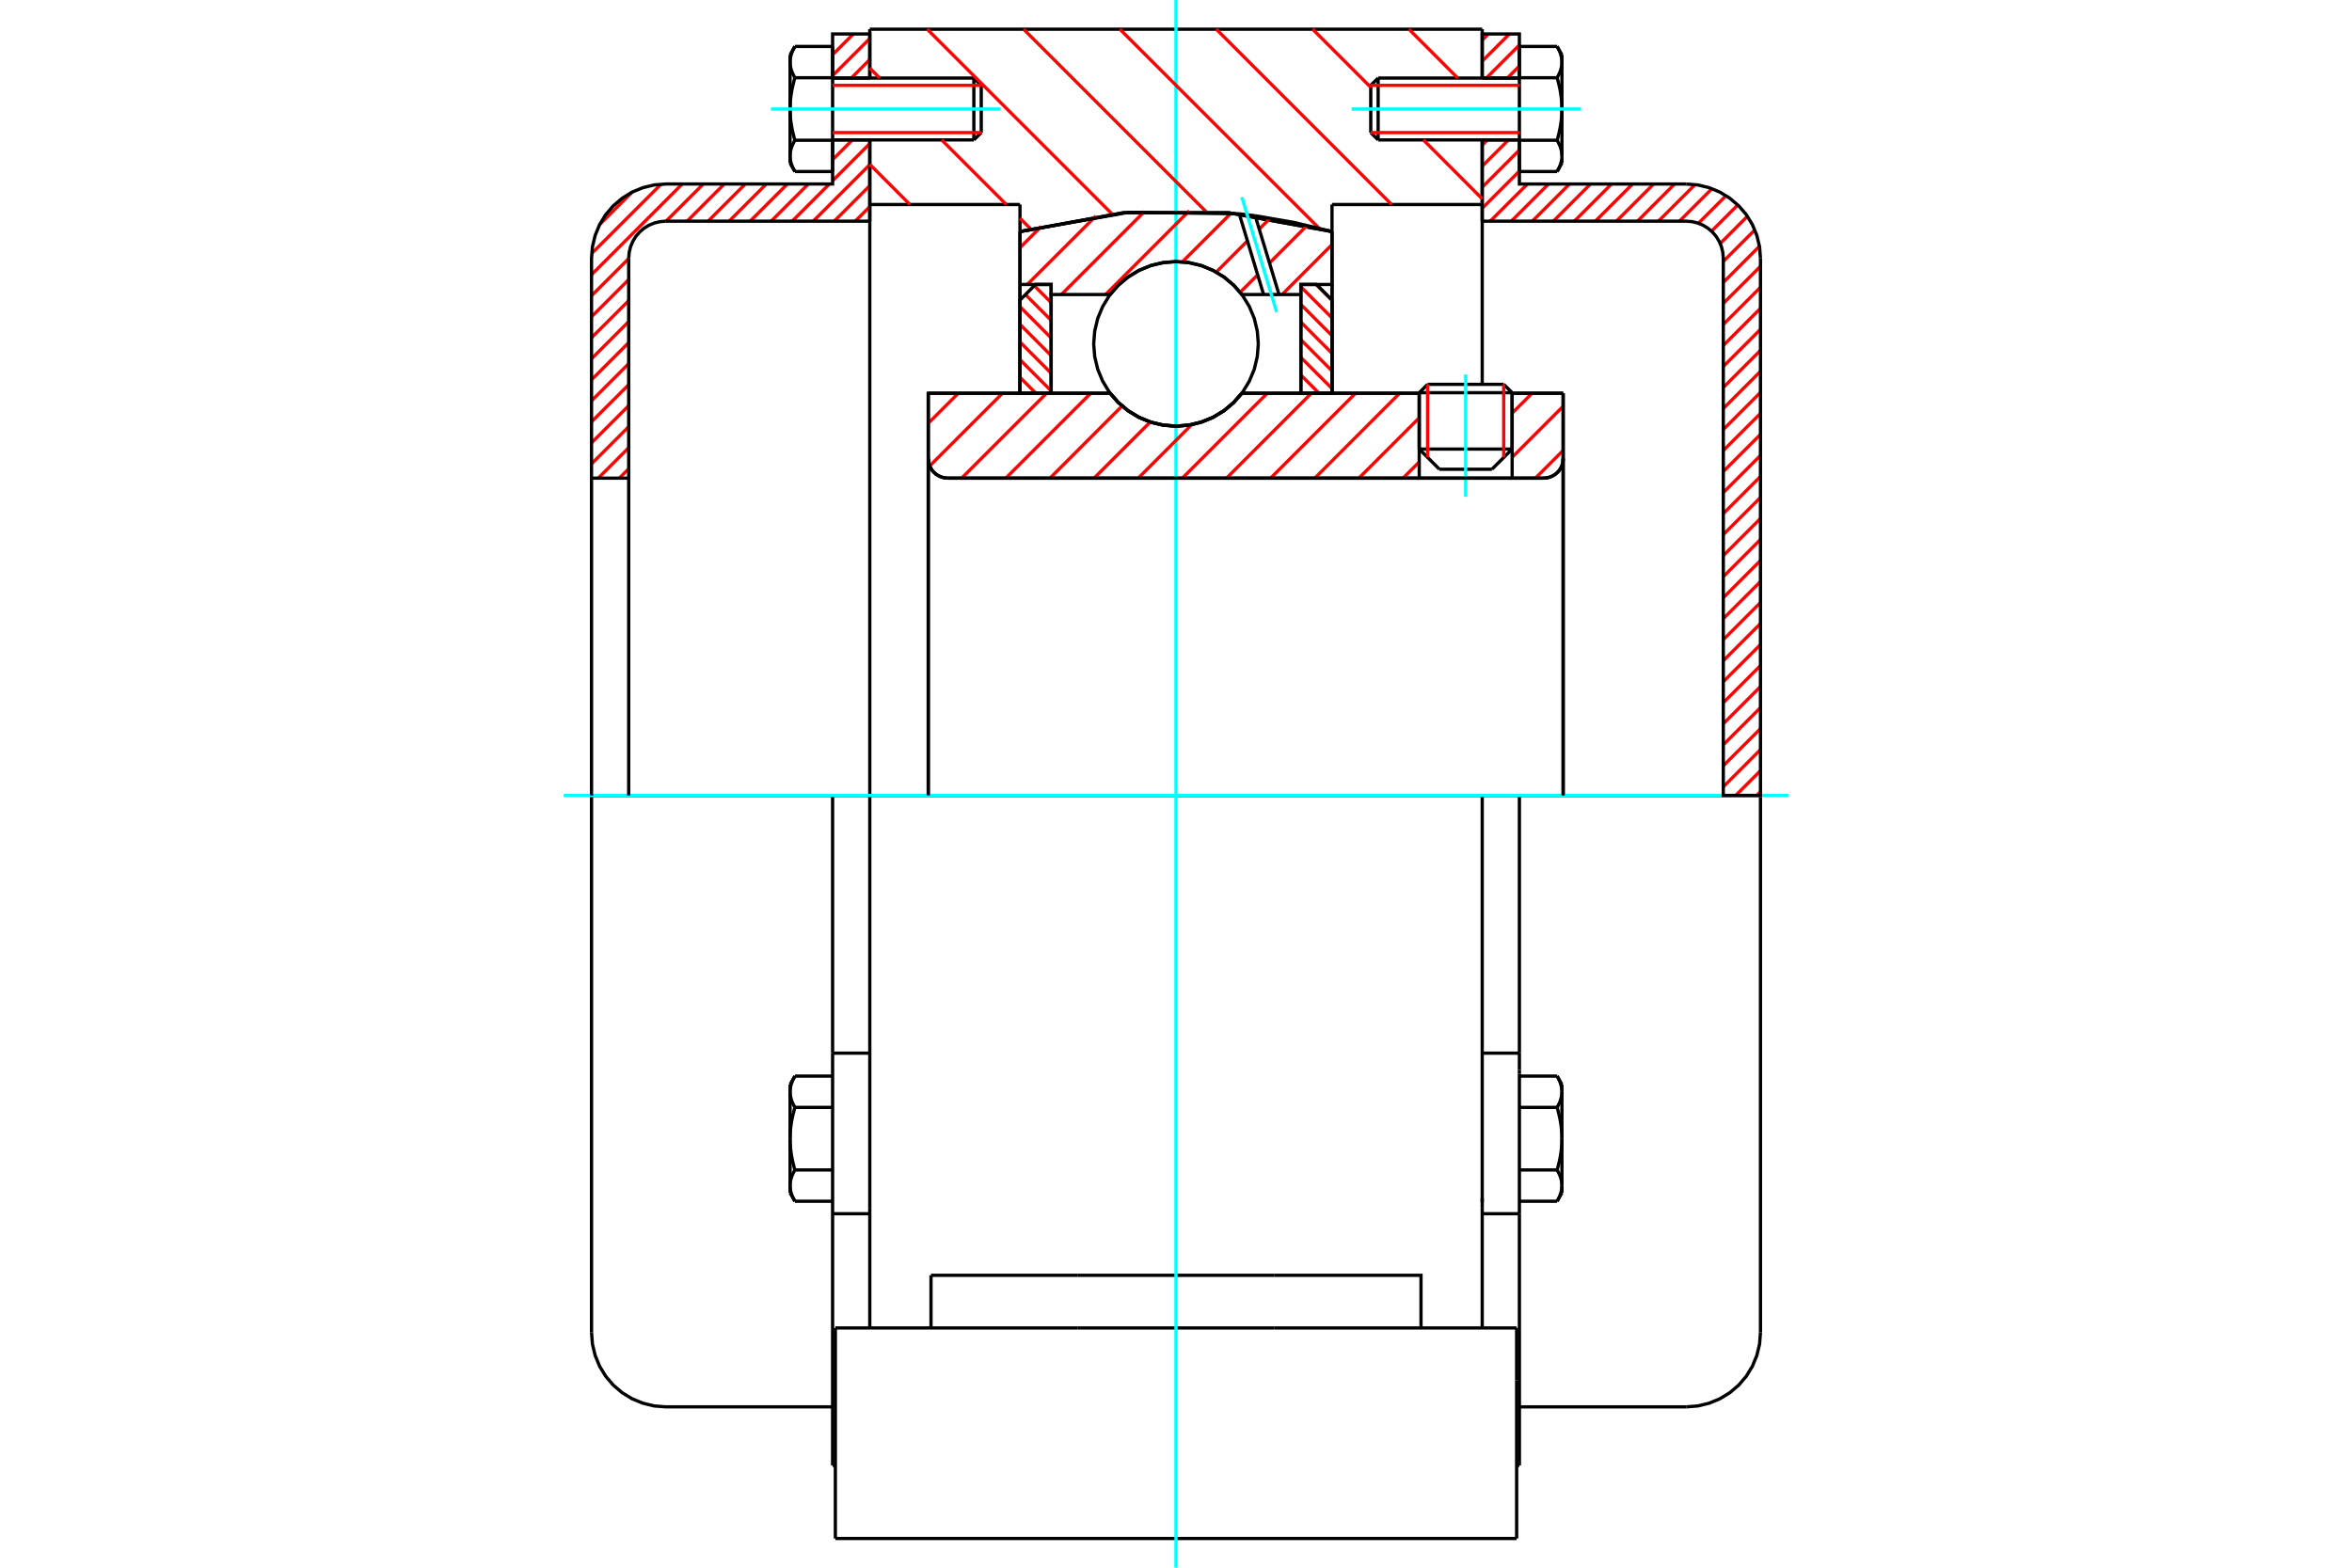 <?xml version="1.0" standalone="no"?>
<!DOCTYPE svg PUBLIC "-//W3C//DTD SVG 1.1//EN"
	"http://www.w3.org/Graphics/SVG/1.1/DTD/svg11.dtd">
<svg xmlns="http://www.w3.org/2000/svg" height="100%" width="100%" viewBox="0 0 36000 24000">
	<rect x="-1800" y="-1200" width="39600" height="26400" style="fill:#FFF"/>
	<g style="fill:none; fill-rule:evenodd" transform="matrix(1 0 0 1 0 0)">
		<g style="fill:none; stroke:#000; stroke-width:50; shape-rendering:geometricPrecision">
			<line x1="23145" y1="6012" x2="21723" y2="6012"/>
			<line x1="21851" y1="5884" x2="23016" y2="5884"/>
			<line x1="21723" y1="6875" x2="23145" y2="6875"/>
			<line x1="22835" y1="7184" x2="22032" y2="7184"/>
			<polyline points="23628,7320 23675,7316 23720,7305 23763,7287 23803,7263 23839,7232 23869,7197 23894,7157 23912,7113 23923,7068 23926,7021"/>
			<line x1="23926" y1="6020" x2="23926" y2="7021"/>
			<line x1="23145" y1="6020" x2="23926" y2="6020"/>
			<line x1="19008" y1="6020" x2="21723" y2="6020"/>
			<polyline points="16992,6020 17121,6166 17270,6291 17437,6391 17617,6464 17806,6509 18000,6524 18194,6509 18383,6464 18563,6391 18730,6291 18879,6166 19008,6020"/>
			<line x1="14208" y1="6020" x2="16992" y2="6020"/>
			<line x1="14208" y1="7021" x2="14208" y2="6020"/>
			<polyline points="14208,7021 14212,7068 14223,7113 14241,7157 14265,7197 14296,7232 14331,7263 14371,7287 14415,7305 14460,7316 14507,7320"/>
			<line x1="23628" y1="7320" x2="14507" y2="7320"/>
			<line x1="23926" y1="7021" x2="23926" y2="12178"/>
			<line x1="14208" y1="7021" x2="14208" y2="12178"/>
			<line x1="21851" y1="5884" x2="21723" y2="6012"/>
			<line x1="23145" y1="6012" x2="23016" y2="5884"/>
			<line x1="22835" y1="7184" x2="23145" y2="6875"/>
			<line x1="21723" y1="6875" x2="22032" y2="7184"/>
			<line x1="21723" y1="6012" x2="21723" y2="6875"/>
			<line x1="23145" y1="6875" x2="23145" y2="6012"/>
			<line x1="22687" y1="12178" x2="13313" y2="12178"/>
			<line x1="22687" y1="3131" x2="20388" y2="3131"/>
			<line x1="22687" y1="2142" x2="22687" y2="3131"/>
			<line x1="22687" y1="447" x2="22687" y2="1195"/>
			<line x1="13313" y1="447" x2="22687" y2="447"/>
			<line x1="13313" y1="1195" x2="13313" y2="447"/>
			<line x1="13313" y1="3131" x2="13313" y2="2142"/>
			<line x1="15612" y1="3131" x2="13313" y2="3131"/>
			<line x1="15612" y1="3545" x2="15612" y2="3131"/>
			<polyline points="20388,3545 18805,3257 17195,3257 15612,3545"/>
			<line x1="20388" y1="3131" x2="20388" y2="3545"/>
			<line x1="15612" y1="6014" x2="15612" y2="3545"/>
			<line x1="13313" y1="12178" x2="13313" y2="3131"/>
			<line x1="20388" y1="3545" x2="20388" y2="6014"/>
			<line x1="12786" y1="23553" x2="23214" y2="23553"/>
			<line x1="14250" y1="20330" x2="14250" y2="19524"/>
			<line x1="16500" y1="19524" x2="14250" y2="19524"/>
			<line x1="16500" y1="20330" x2="19500" y2="20330"/>
			<line x1="19500" y1="19524" x2="16500" y2="19524"/>
			<polyline points="21750,20330 21750,19524 19500,19524"/>
			<line x1="22687" y1="20330" x2="22687" y2="18491"/>
			<line x1="13313" y1="20330" x2="13313" y2="18491"/>
			<line x1="19500" y1="20330" x2="23214" y2="20330"/>
			<line x1="22687" y1="18340" x2="22687" y2="18404"/>
			<line x1="22687" y1="3131" x2="22687" y2="5872"/>
			<line x1="13313" y1="18491" x2="13313" y2="12178"/>
			<line x1="23214" y1="21135" x2="23214" y2="20330"/>
			<line x1="23214" y1="23553" x2="23214" y2="21135"/>
			<polyline points="12786,23553 12786,21135 12786,20330"/>
			<line x1="22687" y1="18491" x2="22687" y2="12178"/>
			<line x1="12786" y1="20330" x2="16500" y2="20330"/>
			<line x1="12744" y1="16123" x2="13313" y2="16123"/>
			<polyline points="12744,16123 12744,16379 12744,16437 12744,18581 12744,22434"/>
			<polyline points="12093,18151 12093,18157 12093,18164 12093,18170 12094,18177 12094,18183 12095,18190 12096,18196 12096,18203 12097,18210 12099,18216 12100,18223 12101,18229 12103,18236 12104,18242 12106,18249 12108,18256 12110,18262 12112,18269 12114,18276 12116,18283 12119,18290 12121,18296 12124,18303 12127,18310 12130,18317 12133,18324 12136,18331 12139,18338 12143,18346 12147,18353 12150,18360 12154,18367 12158,18375 12162,18382 12167,18390"/>
			<line x1="12093" y1="18262" x2="12093" y2="18151"/>
			<polyline points="12093,17432 12093,17445 12093,17459 12093,17472 12094,17485 12094,17498 12095,17511 12096,17524 12096,17537 12097,17550 12099,17563 12100,17577 12101,17590 12103,17603 12104,17616 12106,17629 12108,17643 12110,17656 12112,17670 12114,17683 12116,17697 12119,17710 12121,17724 12124,17738 12127,17752 12130,17766 12133,17780 12136,17794 12139,17808 12143,17822 12147,17837 12150,17851 12154,17866 12158,17881 12162,17896 12167,17911"/>
			<line x1="12093" y1="18151" x2="12093" y2="17432"/>
			<polyline points="12167,17911 12162,17919 12158,17926 12154,17934 12150,17941 12147,17948 12143,17955 12139,17963 12136,17970 12133,17977 12130,17984 12127,17991 12124,17998 12121,18005 12119,18011 12116,18018 12114,18025 12112,18032 12110,18039 12108,18045 12106,18052 12104,18059 12103,18065 12101,18072 12100,18078 12099,18085 12097,18091 12096,18098 12096,18105 12095,18111 12094,18118 12094,18124 12093,18131 12093,18137 12093,18144 12093,18151"/>
			<polyline points="12093,16714 12093,16720 12093,16727 12093,16734 12094,16740 12094,16747 12095,16753 12096,16760 12096,16766 12097,16773 12099,16780 12100,16786 12101,16793 12103,16799 12104,16806 12106,16813 12108,16819 12110,16826 12112,16833 12114,16839 12116,16846 12119,16853 12121,16860 12124,16867 12127,16874 12130,16881 12133,16888 12136,16895 12139,16902 12143,16909 12147,16916 12150,16923 12154,16931 12158,16938 12162,16946 12167,16953"/>
			<line x1="12093" y1="17432" x2="12093" y2="16714"/>
			<polyline points="12167,16953 12162,16968 12158,16983 12154,16998 12150,17013 12147,17028 12143,17042 12139,17056 12136,17071 12133,17085 12130,17099 12127,17113 12124,17127 12121,17140 12119,17154 12116,17168 12114,17181 12112,17195 12110,17208 12108,17222 12106,17235 12104,17248 12103,17261 12101,17275 12100,17288 12099,17301 12097,17314 12096,17327 12096,17340 12095,17353 12094,17367 12094,17380 12093,17393 12093,17406 12093,17419 12093,17432"/>
			<line x1="12093" y1="16714" x2="12093" y2="16603"/>
			<polyline points="12167,16474 12162,16482 12158,16490 12154,16497 12150,16504 12147,16512 12143,16519 12139,16526 12136,16533 12133,16540 12130,16547 12127,16554 12124,16561 12121,16568 12119,16575 12116,16582 12114,16588 12112,16595 12110,16602 12108,16609 12106,16615 12104,16622 12103,16629 12101,16635 12100,16642 12099,16648 12097,16655 12096,16661 12096,16668 12095,16675 12094,16681 12094,16688 12093,16694 12093,16701 12093,16707 12093,16714"/>
			<line x1="12744" y1="16953" x2="12167" y2="16953"/>
			<line x1="12744" y1="16474" x2="12167" y2="16474"/>
			<line x1="12744" y1="17911" x2="12167" y2="17911"/>
			<line x1="12744" y1="18390" x2="12167" y2="18390"/>
			<line x1="10191" y1="12178" x2="9054" y2="12178"/>
			<line x1="12744" y1="12178" x2="10191" y2="12178"/>
			<line x1="13313" y1="12178" x2="12744" y2="12178"/>
			<line x1="9054" y1="12178" x2="9054" y2="20400"/>
			<line x1="12744" y1="12178" x2="12744" y2="16123"/>
			<line x1="15019" y1="2030" x2="15019" y2="1307"/>
			<line x1="14906" y1="2142" x2="14906" y2="1195"/>
			<polyline points="12167,2147 12162,2155 12158,2162 12154,2170 12150,2177 12147,2185 12143,2192 12139,2199 12136,2206 12133,2213 12130,2220 12127,2227 12124,2234 12121,2241 12119,2248 12116,2255 12114,2261 12112,2268 12110,2275 12108,2282 12106,2288 12104,2295 12103,2301 12101,2308 12100,2315 12099,2321 12097,2328 12096,2334 12096,2341 12095,2347 12094,2354 12094,2361 12093,2367 12093,2374 12093,2380 12093,2387"/>
			<polyline points="12093,1669 12093,1682 12093,1695 12093,1708 12094,1721 12094,1734 12095,1747 12096,1760 12096,1773 12097,1787 12099,1800 12100,1813 12101,1826 12103,1839 12104,1853 12106,1866 12108,1879 12110,1892 12112,1906 12114,1919 12116,1933 12119,1947 12121,1960 12124,1974 12127,1988 12130,2002 12133,2016 12136,2030 12139,2044 12143,2059 12147,2073 12150,2088 12154,2102 12158,2117 12162,2132 12167,2147"/>
			<line x1="12093" y1="2387" x2="12093" y2="1669"/>
			<polyline points="12093,950 12093,957 12093,963 12093,970 12094,976 12094,983 12095,990 12096,996 12096,1003 12097,1009 12099,1016 12100,1022 12101,1029 12103,1036 12104,1042 12106,1049 12108,1056 12110,1062 12112,1069 12114,1076 12116,1082 12119,1089 12121,1096 12124,1103 12127,1110 12130,1117 12133,1124 12136,1131 12139,1138 12143,1145 12147,1152 12150,1160 12154,1167 12158,1175 12162,1182 12167,1190"/>
			<line x1="12093" y1="1669" x2="12093" y2="950"/>
			<polyline points="12167,1190 12162,1205 12158,1220 12154,1235 12150,1249 12147,1264 12143,1278 12139,1293 12136,1307 12133,1321 12130,1335 12127,1349 12124,1363 12121,1377 12119,1390 12116,1404 12114,1418 12112,1431 12110,1445 12108,1458 12106,1471 12104,1485 12103,1498 12101,1511 12100,1524 12099,1537 12097,1550 12096,1564 12096,1577 12095,1590 12094,1603 12094,1616 12093,1629 12093,1642 12093,1655 12093,1669"/>
			<line x1="12093" y1="950" x2="12093" y2="839"/>
			<polyline points="12167,711 12162,718 12158,726 12154,733 12150,741 12147,748 12143,755 12139,762 12136,769 12133,777 12130,784 12127,791 12124,797 12121,804 12119,811 12116,818 12114,825 12112,832 12110,838 12108,845 12106,852 12104,858 12103,865 12101,871 12100,878 12099,885 12097,891 12096,898 12096,904 12095,911 12094,917 12094,924 12093,930 12093,937 12093,944 12093,950"/>
			<polyline points="12093,2387 12093,2393 12093,2400 12093,2407 12094,2413 12094,2420 12095,2426 12096,2433 12096,2439 12097,2446 12099,2452 12100,2459 12101,2466 12103,2472 12104,2479 12106,2485 12108,2492 12110,2499 12112,2506 12114,2512 12116,2519 12119,2526 12121,2533 12124,2540 12127,2547 12130,2553 12133,2560 12136,2568 12139,2575 12143,2582 12147,2589 12150,2596 12154,2604 12158,2611 12162,2619 12167,2626"/>
			<line x1="12093" y1="2498" x2="12093" y2="2387"/>
			<line x1="12744" y1="711" x2="12167" y2="711"/>
			<line x1="12744" y1="1190" x2="12167" y2="1190"/>
			<line x1="12744" y1="1190" x2="12744" y2="711"/>
			<line x1="12744" y1="2147" x2="12167" y2="2147"/>
			<line x1="12744" y1="2147" x2="12744" y2="1190"/>
			<line x1="12744" y1="2626" x2="12167" y2="2626"/>
			<line x1="12744" y1="2626" x2="12744" y2="2147"/>
			<line x1="12744" y1="18581" x2="13313" y2="18581"/>
			<line x1="12744" y1="22434" x2="12786" y2="22434"/>
			<line x1="12093" y1="18262" x2="12167" y2="18390"/>
			<line x1="12167" y1="16474" x2="12093" y2="16603"/>
			<polyline points="9054,20400 9068,20578 9110,20752 9178,20917 9271,21069 9387,21205 9523,21321 9675,21414 9840,21482 10014,21524 10191,21538 12744,21538"/>
			<line x1="14906" y1="2142" x2="15019" y2="2030"/>
			<line x1="15019" y1="1307" x2="14906" y2="1195"/>
			<line x1="12744" y1="2142" x2="14906" y2="2142"/>
			<line x1="14906" y1="1195" x2="12744" y2="1195"/>
			<line x1="12167" y1="711" x2="12093" y2="839"/>
			<line x1="12093" y1="2498" x2="12167" y2="2626"/>
			<line x1="22687" y1="16123" x2="23256" y2="16123"/>
			<line x1="23256" y1="16379" x2="23256" y2="16123"/>
			<line x1="23256" y1="16437" x2="23256" y2="16379"/>
			<line x1="23256" y1="18581" x2="23256" y2="16437"/>
			<polyline points="23256,16123 23256,12178 22687,12178"/>
			<line x1="23256" y1="22434" x2="23256" y2="18581"/>
			<polyline points="23907,16714 23907,16707 23907,16701 23907,16694 23906,16688 23906,16681 23905,16675 23904,16668 23904,16661 23903,16655 23901,16648 23900,16642 23899,16635 23897,16629 23896,16622 23894,16615 23892,16609 23890,16602 23888,16595 23886,16588 23884,16582 23881,16575 23879,16568 23876,16561 23873,16554 23870,16547 23867,16540 23864,16533 23861,16526 23857,16519 23853,16512 23850,16504 23846,16497 23842,16490 23838,16482 23833,16474"/>
			<line x1="23907" y1="16603" x2="23907" y2="16714"/>
			<polyline points="23907,17432 23907,17419 23907,17406 23907,17393 23906,17380 23906,17367 23905,17353 23904,17340 23904,17327 23903,17314 23901,17301 23900,17288 23899,17275 23897,17261 23896,17248 23894,17235 23892,17222 23890,17208 23888,17195 23886,17181 23884,17168 23881,17154 23879,17140 23876,17127 23873,17113 23870,17099 23867,17085 23864,17071 23861,17056 23857,17042 23853,17028 23850,17013 23846,16998 23842,16983 23838,16968 23833,16953"/>
			<line x1="23907" y1="16714" x2="23907" y2="17432"/>
			<polyline points="23833,16953 23838,16946 23842,16938 23846,16931 23850,16923 23853,16916 23857,16909 23861,16902 23864,16895 23867,16888 23870,16881 23873,16874 23876,16867 23879,16860 23881,16853 23884,16846 23886,16839 23888,16833 23890,16826 23892,16819 23894,16813 23896,16806 23897,16799 23899,16793 23900,16786 23901,16780 23903,16773 23904,16766 23904,16760 23905,16753 23906,16747 23906,16740 23907,16734 23907,16727 23907,16720 23907,16714"/>
			<polyline points="23907,18151 23907,18144 23907,18137 23907,18131 23906,18124 23906,18118 23905,18111 23904,18105 23904,18098 23903,18091 23901,18085 23900,18078 23899,18072 23897,18065 23896,18059 23894,18052 23892,18045 23890,18039 23888,18032 23886,18025 23884,18018 23881,18011 23879,18005 23876,17998 23873,17991 23870,17984 23867,17977 23864,17970 23861,17963 23857,17955 23853,17948 23850,17941 23846,17934 23842,17926 23838,17919 23833,17911"/>
			<line x1="23907" y1="17432" x2="23907" y2="18151"/>
			<polyline points="23833,17911 23838,17896 23842,17881 23846,17866 23850,17851 23853,17837 23857,17822 23861,17808 23864,17794 23867,17780 23870,17766 23873,17752 23876,17738 23879,17724 23881,17710 23884,17697 23886,17683 23888,17670 23890,17656 23892,17643 23894,17629 23896,17616 23897,17603 23899,17590 23900,17577 23901,17563 23903,17550 23904,17537 23904,17524 23905,17511 23906,17498 23906,17485 23907,17472 23907,17459 23907,17445 23907,17432"/>
			<line x1="23907" y1="18151" x2="23907" y2="18262"/>
			<polyline points="23833,18390 23838,18382 23842,18375 23846,18367 23850,18360 23853,18353 23857,18346 23861,18338 23864,18331 23867,18324 23870,18317 23873,18310 23876,18303 23879,18296 23881,18290 23884,18283 23886,18276 23888,18269 23890,18262 23892,18256 23894,18249 23896,18242 23897,18236 23899,18229 23900,18223 23901,18216 23903,18210 23904,18203 23904,18196 23905,18190 23906,18183 23906,18177 23907,18170 23907,18164 23907,18157 23907,18151"/>
			<line x1="23256" y1="18390" x2="23833" y2="18390"/>
			<line x1="23256" y1="17911" x2="23833" y2="17911"/>
			<line x1="23256" y1="16953" x2="23833" y2="16953"/>
			<line x1="23256" y1="16474" x2="23833" y2="16474"/>
			<polyline points="26946,12178 25809,12178 23256,12178"/>
			<line x1="26946" y1="20400" x2="26946" y2="12178"/>
			<line x1="20981" y1="1307" x2="20981" y2="2030"/>
			<line x1="21094" y1="1195" x2="21094" y2="2142"/>
			<polyline points="23907,950 23907,944 23907,937 23907,930 23906,924 23906,917 23905,911 23904,904 23904,898 23903,891 23901,885 23900,878 23899,871 23897,865 23896,858 23894,852 23892,845 23890,838 23888,832 23886,825 23884,818 23881,811 23879,804 23876,797 23873,791 23870,784 23867,777 23864,769 23861,762 23857,755 23853,748 23850,741 23846,733 23842,726 23838,718 23833,711"/>
			<line x1="23907" y1="839" x2="23907" y2="950"/>
			<polyline points="23833,2626 23838,2619 23842,2611 23846,2604 23850,2596 23853,2589 23857,2582 23861,2575 23864,2568 23867,2560 23870,2553 23873,2547 23876,2540 23879,2533 23881,2526 23884,2519 23886,2512 23888,2506 23890,2499 23892,2492 23894,2485 23896,2479 23897,2472 23899,2466 23900,2459 23901,2452 23903,2446 23904,2439 23904,2433 23905,2426 23906,2420 23906,2413 23907,2407 23907,2400 23907,2393 23907,2387 23907,2498"/>
			<polyline points="23907,1669 23907,1655 23907,1642 23907,1629 23906,1616 23906,1603 23905,1590 23904,1577 23904,1564 23903,1550 23901,1537 23900,1524 23899,1511 23897,1498 23896,1485 23894,1471 23892,1458 23890,1445 23888,1431 23886,1418 23884,1404 23881,1390 23879,1377 23876,1363 23873,1349 23870,1335 23867,1321 23864,1307 23861,1293 23857,1278 23853,1264 23850,1249 23846,1235 23842,1220 23838,1205 23833,1190"/>
			<line x1="23907" y1="950" x2="23907" y2="1669"/>
			<polyline points="23833,1190 23838,1182 23842,1175 23846,1167 23850,1160 23853,1152 23857,1145 23861,1138 23864,1131 23867,1124 23870,1117 23873,1110 23876,1103 23879,1096 23881,1089 23884,1082 23886,1076 23888,1069 23890,1062 23892,1056 23894,1049 23896,1042 23897,1036 23899,1029 23900,1022 23901,1016 23903,1009 23904,1003 23904,996 23905,990 23906,983 23906,976 23907,970 23907,963 23907,957 23907,950"/>
			<polyline points="23907,2387 23907,2380 23907,2374 23907,2367 23906,2361 23906,2354 23905,2347 23904,2341 23904,2334 23903,2328 23901,2321 23900,2315 23899,2308 23897,2301 23896,2295 23894,2288 23892,2282 23890,2275 23888,2268 23886,2261 23884,2255 23881,2248 23879,2241 23876,2234 23873,2227 23870,2220 23867,2213 23864,2206 23861,2199 23857,2192 23853,2185 23850,2177 23846,2170 23842,2162 23838,2155 23833,2147"/>
			<line x1="23907" y1="1669" x2="23907" y2="2387"/>
			<polyline points="23833,2147 23838,2132 23842,2117 23846,2102 23850,2088 23853,2073 23857,2059 23861,2044 23864,2030 23867,2016 23870,2002 23873,1988 23876,1974 23879,1960 23881,1947 23884,1933 23886,1919 23888,1906 23890,1892 23892,1879 23894,1866 23896,1853 23897,1839 23899,1826 23900,1813 23901,1800 23903,1787 23904,1773 23904,1760 23905,1747 23906,1734 23906,1721 23907,1708 23907,1695 23907,1682 23907,1669"/>
			<line x1="23256" y1="1190" x2="23833" y2="1190"/>
			<polyline points="23256,1190 23256,2147 23833,2147"/>
			<line x1="23256" y1="711" x2="23833" y2="711"/>
			<line x1="23256" y1="711" x2="23256" y2="1190"/>
			<line x1="23256" y1="2626" x2="23833" y2="2626"/>
			<line x1="23256" y1="2147" x2="23256" y2="2626"/>
			<line x1="22687" y1="18581" x2="23256" y2="18581"/>
			<line x1="23214" y1="22434" x2="23256" y2="22434"/>
			<line x1="23907" y1="16603" x2="23833" y2="16474"/>
			<line x1="23833" y1="18390" x2="23907" y2="18262"/>
			<polyline points="25809,21538 25986,21524 26160,21482 26325,21414 26477,21321 26613,21205 26729,21069 26822,20917 26890,20752 26932,20578 26946,20400"/>
			<line x1="23256" y1="21538" x2="25809" y2="21538"/>
			<line x1="21094" y1="1195" x2="20981" y2="1307"/>
			<line x1="20981" y1="2030" x2="21094" y2="2142"/>
			<line x1="23256" y1="1195" x2="21094" y2="1195"/>
			<line x1="21094" y1="2142" x2="23256" y2="2142"/>
			<line x1="23907" y1="839" x2="23833" y2="711"/>
			<line x1="23833" y1="2626" x2="23907" y2="2498"/>
		</g>
		<g style="fill:none; stroke:#0FF; stroke-width:50; shape-rendering:geometricPrecision">
			<line x1="22434" y1="7605" x2="22434" y2="5734"/>
			<line x1="18000" y1="24000" x2="18000" y2="0"/>
			<line x1="8628" y1="12178" x2="27372" y2="12178"/>
			<line x1="11800" y1="1669" x2="15312" y2="1669"/>
			<line x1="20688" y1="1669" x2="24200" y2="1669"/>
		</g>
		<g style="fill:none; stroke:#F00; stroke-width:50; shape-rendering:geometricPrecision">
			<line x1="26946" y1="12120" x2="26888" y2="12178"/>
			<line x1="26946" y1="11798" x2="26566" y2="12178"/>
			<line x1="26946" y1="11476" x2="26377" y2="12045"/>
			<line x1="26946" y1="11155" x2="26377" y2="11723"/>
			<line x1="26946" y1="10833" x2="26377" y2="11402"/>
			<line x1="26946" y1="10511" x2="26377" y2="11080"/>
			<line x1="26946" y1="10189" x2="26377" y2="10758"/>
			<line x1="26946" y1="9868" x2="26377" y2="10436"/>
			<line x1="26946" y1="9546" x2="26377" y2="10115"/>
			<line x1="26946" y1="9224" x2="26377" y2="9793"/>
			<line x1="26946" y1="8903" x2="26377" y2="9471"/>
			<line x1="26946" y1="8581" x2="26377" y2="9150"/>
			<line x1="26946" y1="8259" x2="26377" y2="8828"/>
			<line x1="26946" y1="7937" x2="26377" y2="8506"/>
			<line x1="26946" y1="7616" x2="26377" y2="8184"/>
			<line x1="26946" y1="7294" x2="26377" y2="7863"/>
			<line x1="26946" y1="6972" x2="26377" y2="7541"/>
			<line x1="26946" y1="6650" x2="26377" y2="7219"/>
			<line x1="26946" y1="6329" x2="26377" y2="6897"/>
			<line x1="26946" y1="6007" x2="26377" y2="6576"/>
			<line x1="26946" y1="5685" x2="26377" y2="6254"/>
			<line x1="26946" y1="5363" x2="26377" y2="5932"/>
			<line x1="26946" y1="5042" x2="26377" y2="5610"/>
			<line x1="26946" y1="4720" x2="26377" y2="5289"/>
			<line x1="26946" y1="4398" x2="26377" y2="4967"/>
			<line x1="26946" y1="4077" x2="26377" y2="4645"/>
			<line x1="26930" y1="3770" x2="26377" y2="4324"/>
			<line x1="26859" y1="3520" x2="26377" y2="4002"/>
			<line x1="26746" y1="3311" x2="26330" y2="3728"/>
			<line x1="26599" y1="3137" x2="26197" y2="3539"/>
			<line x1="26419" y1="2995" x2="25996" y2="3418"/>
			<line x1="26203" y1="2889" x2="25706" y2="3386"/>
			<line x1="25945" y1="2826" x2="25384" y2="3386"/>
			<line x1="25631" y1="2817" x2="25063" y2="3386"/>
			<line x1="25310" y1="2817" x2="24741" y2="3386"/>
			<line x1="24988" y1="2817" x2="24419" y2="3386"/>
			<line x1="24666" y1="2817" x2="24097" y2="3386"/>
			<line x1="24344" y1="2817" x2="23776" y2="3386"/>
			<line x1="24023" y1="2817" x2="23454" y2="3386"/>
			<line x1="23701" y1="2817" x2="23132" y2="3386"/>
			<line x1="23379" y1="2817" x2="22810" y2="3386"/>
			<line x1="23256" y1="2619" x2="22687" y2="3188"/>
			<line x1="23256" y1="2297" x2="22687" y2="2866"/>
			<line x1="23089" y1="2142" x2="22687" y2="2544"/>
			<line x1="22767" y1="2142" x2="22687" y2="2223"/>
			<line x1="23256" y1="1010" x2="23072" y2="1195"/>
			<line x1="23256" y1="689" x2="22750" y2="1195"/>
			<line x1="23103" y1="520" x2="22687" y2="936"/>
			<line x1="22781" y1="520" x2="22687" y2="614"/>
		</g>
		<g style="fill:none; stroke:#000; stroke-width:50; shape-rendering:geometricPrecision">
			<line x1="22687" y1="3386" x2="22687" y2="2142"/>
			<line x1="22687" y1="1195" x2="23256" y2="1195"/>
			<line x1="23256" y1="2142" x2="22687" y2="2142"/>
			<polyline points="22687,1195 22687,520 23256,520 23256,1195"/>
			<polyline points="23256,2142 23256,2817 25809,2817"/>
			<polyline points="26946,3955 26932,3777 26890,3603 26822,3438 26729,3286 26613,3151 26477,3035 26325,2941 26160,2873 25986,2831 25809,2817"/>
			<polyline points="26946,3955 26946,12178 26377,12178 26377,3955 26370,3866 26349,3779 26315,3697 26269,3621 26211,3553 26143,3495 26067,3448 25984,3414 25897,3393 25809,3386 22687,3386"/>
		</g>
		<g style="fill:none; stroke:#F00; stroke-width:50; shape-rendering:geometricPrecision">
			<line x1="9623" y1="7176" x2="9479" y2="7320"/>
			<line x1="13313" y1="3164" x2="13090" y2="3386"/>
			<line x1="9623" y1="6854" x2="9157" y2="7320"/>
			<line x1="13313" y1="2842" x2="12769" y2="3386"/>
			<line x1="9623" y1="6532" x2="9054" y2="7101"/>
			<line x1="13313" y1="2520" x2="12447" y2="3386"/>
			<line x1="9623" y1="6210" x2="9054" y2="6779"/>
			<line x1="13313" y1="2198" x2="12744" y2="2767"/>
			<line x1="12694" y1="2817" x2="12125" y2="3386"/>
			<line x1="9623" y1="5889" x2="9054" y2="6457"/>
			<line x1="13047" y1="2142" x2="12744" y2="2445"/>
			<line x1="12372" y1="2817" x2="11804" y2="3386"/>
			<line x1="9623" y1="5567" x2="9054" y2="6136"/>
			<line x1="12051" y1="2817" x2="11482" y2="3386"/>
			<line x1="9623" y1="5245" x2="9054" y2="5814"/>
			<line x1="11729" y1="2817" x2="11160" y2="3386"/>
			<line x1="9623" y1="4923" x2="9054" y2="5492"/>
			<line x1="13313" y1="911" x2="13030" y2="1195"/>
			<line x1="11407" y1="2817" x2="10838" y2="3386"/>
			<line x1="9623" y1="4602" x2="9054" y2="5170"/>
			<line x1="13313" y1="590" x2="12744" y2="1158"/>
			<line x1="11085" y1="2817" x2="10517" y2="3386"/>
			<line x1="9623" y1="4280" x2="9054" y2="4849"/>
			<line x1="13061" y1="520" x2="12744" y2="837"/>
			<line x1="10764" y1="2817" x2="10195" y2="3386"/>
			<line x1="9623" y1="3958" x2="9054" y2="4527"/>
			<line x1="10442" y1="2817" x2="9054" y2="4205"/>
			<line x1="10118" y1="2820" x2="9056" y2="3881"/>
			<line x1="9673" y1="2943" x2="9180" y2="3436"/>
		</g>
		<g style="fill:none; stroke:#000; stroke-width:50; shape-rendering:geometricPrecision">
			<line x1="13313" y1="3386" x2="13313" y2="2142"/>
			<line x1="13313" y1="1195" x2="12744" y2="1195"/>
			<line x1="12744" y1="2142" x2="13313" y2="2142"/>
			<polyline points="13313,1195 13313,520 12744,520 12744,1195"/>
			<polyline points="12744,2142 12744,2817 10191,2817 10014,2831 9840,2873 9675,2941 9523,3035 9387,3151 9271,3286 9178,3438 9110,3603 9068,3777 9054,3955 9054,7320 9623,7320 9623,3955"/>
			<polyline points="10191,3386 10103,3393 10016,3414 9933,3448 9857,3495 9789,3553 9731,3621 9685,3697 9651,3779 9630,3866 9623,3955"/>
			<line x1="10191" y1="3386" x2="13313" y2="3386"/>
			<line x1="9054" y1="12178" x2="9054" y2="7320"/>
			<line x1="9623" y1="7320" x2="9623" y2="12178"/>
		</g>
		<g style="fill:none; stroke:#F00; stroke-width:50; shape-rendering:geometricPrecision">
			<line x1="21565" y1="447" x2="22312" y2="1195"/>
			<line x1="20091" y1="447" x2="20981" y2="1337"/>
			<line x1="21786" y1="2142" x2="22687" y2="3044"/>
			<line x1="18616" y1="447" x2="21300" y2="3131"/>
			<line x1="17141" y1="447" x2="20192" y2="3497"/>
			<line x1="15667" y1="447" x2="18457" y2="3237"/>
			<line x1="14192" y1="447" x2="17020" y2="3275"/>
			<line x1="13313" y1="1043" x2="13465" y2="1195"/>
			<line x1="14413" y1="2142" x2="15402" y2="3131"/>
			<line x1="15612" y1="3341" x2="15774" y2="3504"/>
			<line x1="13313" y1="2517" x2="13927" y2="3131"/>
		</g>
		<g style="fill:none; stroke:#000; stroke-width:50; shape-rendering:geometricPrecision">
			<polyline points="20388,3545 18805,3257 17195,3257 15612,3545"/>
		</g>
		<g style="fill:none; stroke:#F00; stroke-width:50; shape-rendering:geometricPrecision">
			<line x1="23016" y1="5884" x2="23016" y2="7003"/>
			<line x1="21851" y1="7003" x2="21851" y2="5884"/>
			<line x1="15612" y1="5777" x2="15855" y2="6020"/>
			<line x1="15612" y1="5507" x2="16089" y2="5984"/>
			<line x1="15612" y1="5236" x2="16089" y2="5714"/>
			<line x1="15612" y1="4966" x2="16089" y2="5444"/>
			<line x1="15612" y1="4696" x2="16089" y2="5174"/>
			<line x1="15696" y1="4510" x2="16089" y2="4904"/>
			<line x1="15831" y1="4375" x2="16089" y2="4633"/>
			<line x1="16081" y1="4355" x2="16089" y2="4363"/>
		</g>
		<g style="fill:none; stroke:#000; stroke-width:50; shape-rendering:geometricPrecision">
			<polyline points="16089,6020 16089,4355 15850,4355 15612,4594 15612,6020 16089,6020"/>
		</g>
		<g style="fill:none; stroke:#F00; stroke-width:50; shape-rendering:geometricPrecision">
			<line x1="20145" y1="4355" x2="20388" y2="4598"/>
			<line x1="19911" y1="4391" x2="20388" y2="4868"/>
			<line x1="19911" y1="4661" x2="20388" y2="5139"/>
			<line x1="19911" y1="4931" x2="20388" y2="5409"/>
			<line x1="19911" y1="5201" x2="20388" y2="5679"/>
			<line x1="19911" y1="5472" x2="20388" y2="5949"/>
			<line x1="19911" y1="5742" x2="20189" y2="6020"/>
			<line x1="19911" y1="6012" x2="19919" y2="6020"/>
		</g>
		<g style="fill:none; stroke:#000; stroke-width:50; shape-rendering:geometricPrecision">
			<polyline points="19911,6020 19911,4355 20150,4355 20388,4594 20388,6020 19911,6020"/>
			<polyline points="19260,5264 19244,5067 19198,4875 19122,4692 19019,4524 18891,4374 18740,4245 18572,4142 18389,4066 18197,4020 18000,4005 17803,4020 17611,4066 17428,4142 17260,4245 17109,4374 16981,4524 16878,4692 16802,4875 16756,5067 16740,5264 16756,5461 16802,5653 16878,5836 16981,6005 17109,6155 17260,6283 17428,6387 17611,6462 17803,6508 18000,6524 18197,6508 18389,6462 18572,6387 18740,6283 18891,6155 19019,6005 19122,5836 19198,5653 19244,5461 19260,5264"/>
		</g>
		<g style="fill:none; stroke:#F00; stroke-width:50; shape-rendering:geometricPrecision">
			<line x1="20388" y1="3744" x2="19624" y2="4509"/>
			<line x1="20005" y1="3452" x2="19431" y2="4026"/>
			<line x1="19250" y1="4207" x2="18981" y2="4476"/>
			<line x1="19440" y1="3341" x2="19274" y2="3507"/>
			<line x1="19093" y1="3688" x2="18616" y2="4166"/>
			<line x1="18842" y1="3264" x2="18097" y2="4009"/>
			<line x1="18203" y1="3227" x2="16922" y2="4509"/>
			<line x1="17517" y1="3238" x2="16246" y2="4509"/>
			<line x1="16773" y1="3307" x2="15724" y2="4355"/>
			<line x1="15938" y1="3466" x2="15612" y2="3792"/>
		</g>
		<g style="fill:none; stroke:#000; stroke-width:50; shape-rendering:geometricPrecision">
			<polyline points="15612,6020 15612,4355 15612,3545"/>
			<polyline points="18968,3273 17277,3250 15612,3545"/>
			<polyline points="19212,3303 19090,3288 18968,3273"/>
			<polyline points="20388,3545 19804,3405 19212,3303"/>
			<polyline points="20388,3545 20388,4355 19911,4355 19911,4509 19911,6020"/>
			<polyline points="19911,4509 19577,4509 19341,4509 19008,4509 18879,4362 18730,4238 18563,4138 18383,4064 18194,4020 18000,4005 17806,4020 17617,4064 17437,4138 17270,4238 17121,4362 16992,4509 16089,4509 16089,6020"/>
			<polyline points="16089,4509 16089,4355 15612,4355"/>
			<line x1="20388" y1="4355" x2="20388" y2="6020"/>
		</g>
		<g style="fill:none; stroke:#0FF; stroke-width:50; shape-rendering:geometricPrecision">
			<line x1="19540" y1="4777" x2="19008" y2="3019"/>
		</g>
		<g style="fill:none; stroke:#000; stroke-width:50; shape-rendering:geometricPrecision">
			<line x1="19341" y1="4509" x2="18968" y2="3273"/>
			<line x1="19577" y1="4509" x2="19212" y2="3303"/>
		</g>
		<g style="fill:none; stroke:#F00; stroke-width:50; shape-rendering:geometricPrecision">
			<line x1="23926" y1="6895" x2="23501" y2="7320"/>
			<line x1="23926" y1="6219" x2="23145" y2="7001"/>
			<line x1="23450" y1="6020" x2="23145" y2="6325"/>
			<line x1="21723" y1="7072" x2="21475" y2="7320"/>
			<line x1="21723" y1="6396" x2="20799" y2="7320"/>
			<line x1="21423" y1="6020" x2="20124" y2="7320"/>
			<line x1="20748" y1="6020" x2="19448" y2="7320"/>
			<line x1="20072" y1="6020" x2="18773" y2="7320"/>
			<line x1="19397" y1="6020" x2="18097" y2="7320"/>
			<line x1="18241" y1="6500" x2="17422" y2="7320"/>
			<line x1="17606" y1="6460" x2="16746" y2="7320"/>
			<line x1="17175" y1="6215" x2="16071" y2="7320"/>
			<line x1="16695" y1="6020" x2="15395" y2="7320"/>
			<line x1="16019" y1="6020" x2="14719" y2="7320"/>
			<line x1="15344" y1="6020" x2="14230" y2="7133"/>
			<line x1="14668" y1="6020" x2="14208" y2="6480"/>
		</g>
		<g style="fill:none; stroke:#000; stroke-width:50; shape-rendering:geometricPrecision">
			<line x1="23926" y1="12178" x2="23926" y2="6020"/>
			<polyline points="23628,7320 23675,7316 23720,7305 23763,7287 23803,7263 23839,7232 23869,7197 23894,7157 23912,7113 23923,7068 23926,7021"/>
			<polyline points="23628,7320 23145,7320 23145,6020"/>
			<polyline points="23145,7320 21723,7320 21723,6020"/>
			<line x1="21723" y1="7320" x2="14507" y2="7320"/>
			<polyline points="14208,7021 14212,7068 14223,7113 14241,7157 14265,7197 14296,7232 14331,7263 14371,7287 14415,7305 14460,7316 14507,7320"/>
			<polyline points="14208,7021 14208,6020 14686,6020 16992,6020 17121,6166 17270,6291 17437,6391 17617,6464 17806,6509 18000,6524 18194,6509 18383,6464 18563,6391 18730,6291 18879,6166 19008,6020 21723,6020"/>
			<line x1="23145" y1="6020" x2="23926" y2="6020"/>
			<line x1="14208" y1="12178" x2="14208" y2="7021"/>
		</g>
		<g style="fill:none; stroke:#F00; stroke-width:50; shape-rendering:geometricPrecision">
			<line x1="23256" y1="1307" x2="20981" y2="1307"/>
			<line x1="20981" y1="2030" x2="23256" y2="2030"/>
		</g>
		<g style="fill:none; stroke:#F00; stroke-width:50; shape-rendering:geometricPrecision">
			<line x1="12744" y1="1307" x2="15019" y2="1307"/>
			<line x1="15019" y1="2030" x2="12744" y2="2030"/>
		</g>
	</g>
</svg>
